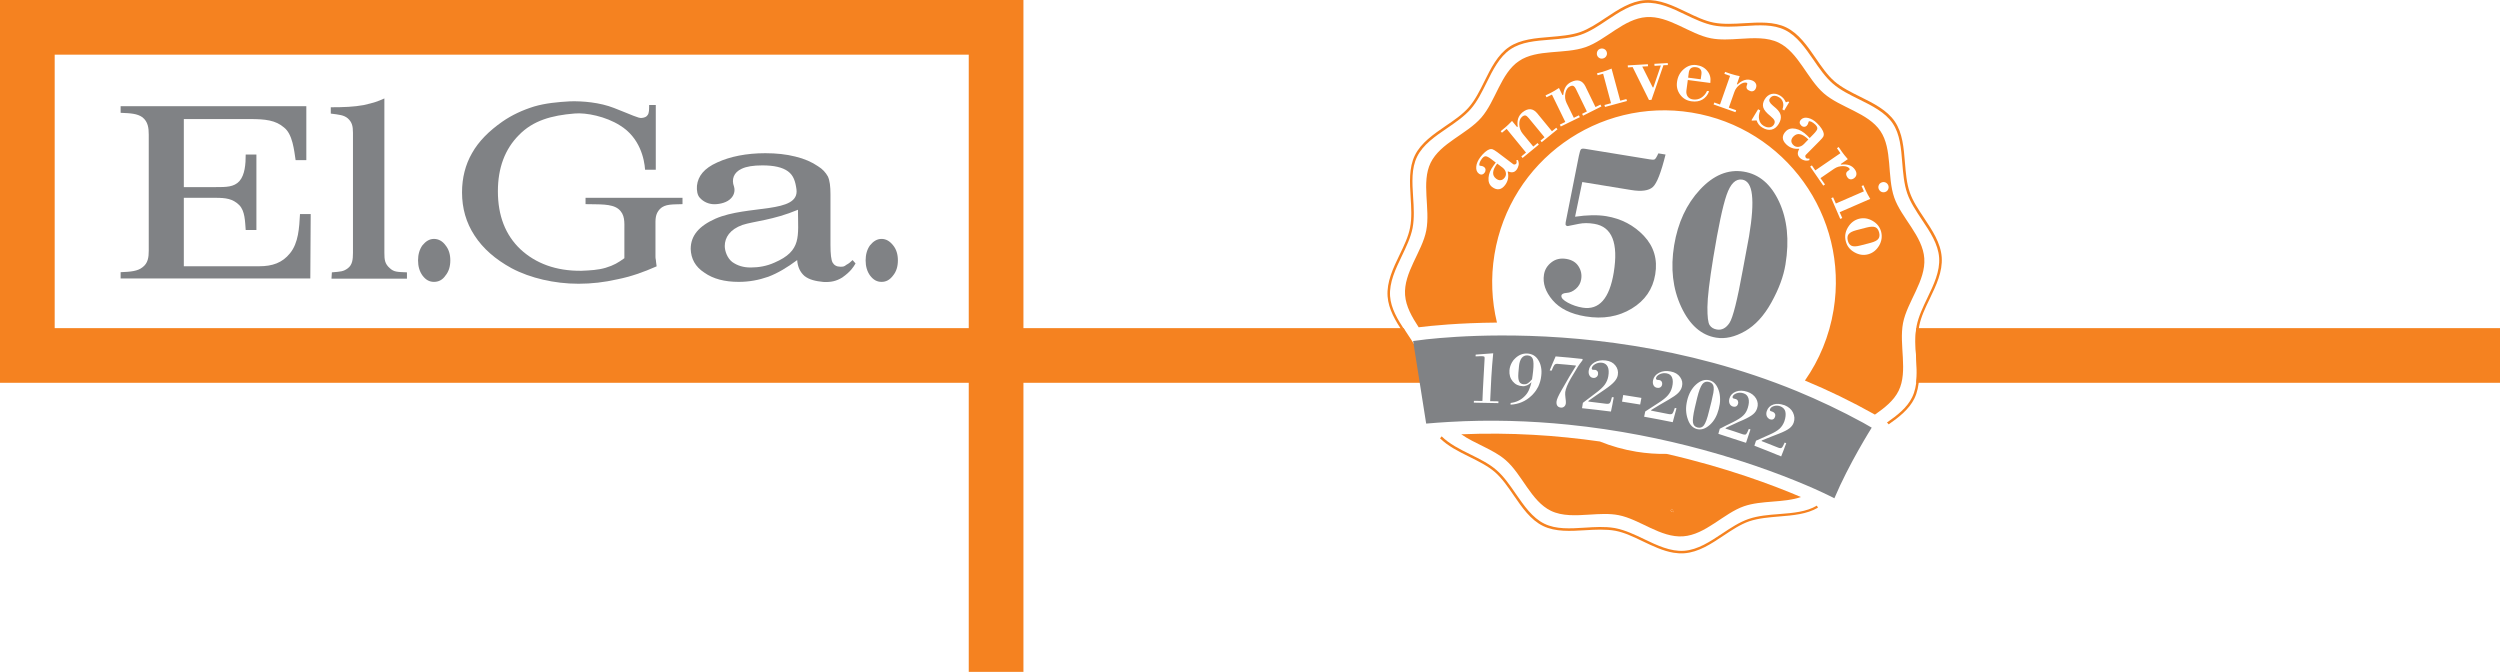 <svg xmlns="http://www.w3.org/2000/svg" viewBox="0 0 320 86"><path d="m182.05 46.17c-.41-1.18-1.16-2.31-1.89-3.41-.17-.25-.33-.51-.5-.76h-48.66v-42h-131v49h124v37h7v-36-1h51.56c-.08-1.01-.21-1.97-.51-2.83zm-58.05-4.17h-117v-35h117z" fill="#f58220"></path><path d="m245.3 42c-.18 1.15-.11 2.4-.03 3.62.07 1.13.14 2.29.01 3.38h74.72v-7z" fill="#f58220"></path><path d="m102.04 33.29c-1.28.95-2.46 1.66-3.69 2.13-1.23.43-2.46.66-3.79.66-1.8 0-3.27-.38-4.4-1.18-1.18-.76-1.71-1.8-1.75-3.03 0-1.7 1.04-2.93 3.17-3.88 4.12-1.8 10.75-.61 10.37-3.74-.14-1.04-.38-1.8-1.09-2.32s-1.8-.76-3.27-.76c-1.18 0-2.04.14-2.65.43-1.04.47-1.33 1.37-.99 2.27.19.62-.05 1.18-.38 1.51-.47.52-1.37.76-2.13.76s-1.42-.33-1.85-.81c-.33-.33-.43-.95-.38-1.56.14-1.23.9-2.22 2.6-2.98 1.66-.76 3.74-1.18 6.15-1.18 1.42 0 2.7.14 3.84.43 1.18.28 2.13.71 2.89 1.23.62.38.99.81 1.28 1.32.24.52.33 1.28.33 2.27v6.49c0 1.18.09 1.94.28 2.27s.52.52.99.52c.33 0 .47 0 .76-.24.43-.24.43-.28.8-.61l.38.43c-.28.47-.62 1.04-1.7 1.8-.76.47-1.47.62-2.42.57-.99-.1-1.8-.28-2.41-.76-.56-.48-.89-1.19-.94-2.04m.1-6.44c-3.17 1.33-5.68 1.47-7.1 1.94-1.61.57-2.27 1.61-2.27 2.7 0 .66.33 1.56.95 2.04.66.47 1.42.71 2.37.71 1.04 0 2.08-.19 3.03-.62 3.54-1.52 3.02-3.36 3.02-6.77" fill="#808285"></path><path d="m84.05 34.09c-1.7.76-3.36 1.33-5.02 1.66-1.66.38-3.31.57-4.97.57-1.61 0-3.12-.19-4.55-.52-1.42-.33-2.79-.81-4.03-1.47-2.08-1.14-3.65-2.51-4.73-4.17-1.09-1.66-1.61-3.5-1.61-5.54 0-1.85.43-3.55 1.28-5.02.85-1.52 2.18-2.84 3.88-4.03 1.23-.85 2.56-1.47 4.07-1.94 1.47-.43 3.03-.57 4.59-.66 1.61-.05 3.83.14 5.63.85 2.32.9 3.12 1.33 3.55 1.28.38-.05.61-.14.76-.38.19-.24.19-.71.19-1.28h.85v8.29h-1.37c-.09-1.37-.66-4.12-3.22-5.68-1.8-1.14-4.31-1.66-5.82-1.52-2.94.24-5.3.9-7.1 2.75-1.8 1.8-2.7 4.21-2.7 7.2 0 3.12.95 5.59 2.89 7.43 1.94 1.8 4.54 2.79 7.81 2.75 1.14-.05 2.13-.1 3.08-.38 1.09-.33 1.61-.66 2.41-1.23v-3.55c0-1.09.1-2.04-.76-2.75-.9-.71-2.51-.57-4.21-.62v-.81h12.41v.81c-1.23.05-2.23-.05-2.89.62-.62.66-.57 1.32-.57 2.18v3.88c0 .14 0 .28.05.47.01.2.05.43.1.81" fill="#808285"></path><path d="m45.18 17c0-.9-.14-1.37-.66-1.85-.52-.43-1.09-.47-2.18-.61v-.81c1.66 0 2.94-.05 4.21-.28 1.42-.33 1.7-.43 2.65-.85v19.75c0 .9.05 1.42.71 1.99.52.47.9.47 2.18.52v.81h-9.66l.05-.81c1.18-.1 1.47-.1 2.04-.52.57-.43.66-1.09.66-1.99zm-29.74 18.65v-.81c1.33-.05 2.18-.14 2.79-.62.71-.52.81-1.28.81-2.13v-14.85c0-.85-.09-1.66-.81-2.23-.66-.47-1.51-.52-2.79-.57v-.85h23.77v6.91h-1.37c-.19-1.23-.38-3.31-1.47-4.17-1.09-.95-2.42-1.09-4.36-1.09h-8.48v8.71h4.03c1.42 0 2.37 0 3.08-.76.71-.81.81-2.18.81-3.41h1.37v9.66h-1.37c-.09-1.14-.09-2.41-.81-3.17-.85-.85-1.75-.95-3.08-.95h-4.03v8.76h9.66c1.66 0 2.94-.43 3.93-1.66 1.09-1.33 1.18-3.27 1.28-5.02h1.37l-.05 8.24h-24.28z" fill="#808285"></path><path d="m53.51 33.33c0-.76.19-1.42.57-1.94.43-.52.9-.81 1.47-.81s1.09.28 1.47.81c.43.52.62 1.18.62 1.94s-.19 1.42-.62 1.94c-.38.57-.9.81-1.47.81s-1.04-.24-1.47-.81c-.38-.52-.57-1.18-.57-1.94" fill="#808285"></path><path d="m110.8 33.33c0-.76.19-1.42.57-1.94.43-.52.9-.81 1.47-.81s1.04.28 1.47.81c.43.52.62 1.18.62 1.94s-.19 1.42-.62 1.94c-.43.57-.9.81-1.47.81s-1.04-.24-1.47-.81c-.38-.52-.57-1.18-.57-1.94" fill="#808285"></path><g fill="#f58220"><path d="m245.66 41.73c.22-1.16.77-2.3 1.35-3.5.82-1.7 1.66-3.46 1.53-5.3s-1.22-3.46-2.26-5.03c-.74-1.11-1.45-2.17-1.83-3.28-.41-1.17-.51-2.53-.62-3.84-.15-1.85-.3-3.76-1.29-5.22-1.01-1.48-2.74-2.34-4.42-3.17-1.17-.58-2.38-1.18-3.3-1.97-.92-.8-1.68-1.91-2.42-2.99-1.06-1.54-2.15-3.13-3.76-3.92-1.58-.77-3.51-.65-5.37-.54-1.31.08-2.67.16-3.89-.07-1.16-.22-2.3-.77-3.51-1.35-1.7-.82-3.46-1.66-5.3-1.53s-3.46 1.21-5.04 2.26c-1.11.74-2.17 1.44-3.28 1.83-1.18.4-2.54.51-3.85.62-1.85.15-3.77.3-5.23 1.28-1.48 1-2.34 2.73-3.17 4.41-.58 1.17-1.18 2.38-1.98 3.3s-1.91 1.68-2.99 2.41c-1.54 1.06-3.14 2.15-3.93 3.76-.77 1.58-.65 3.49-.54 5.35.08 1.31.17 2.67-.07 3.89-.22 1.16-.77 2.3-1.35 3.5-.82 1.7-1.66 3.46-1.53 5.3.12 1.66 1.01 3.14 1.96 4.57.07-.08.15-.16.24-.22-.91-1.38-1.77-2.81-1.88-4.37-.12-1.75.7-3.47 1.5-5.13.56-1.17 1.14-2.38 1.38-3.58.24-1.26.16-2.64.07-3.97-.12-1.89-.23-3.68.51-5.18.75-1.53 2.31-2.6 3.82-3.63 1.09-.75 2.22-1.52 3.05-2.47s1.43-2.18 2.02-3.36c.81-1.64 1.65-3.33 3.06-4.28 1.39-.94 3.18-1.08 5.07-1.23 1.34-.11 2.71-.21 3.93-.63 1.16-.4 2.28-1.14 3.36-1.87 1.54-1.02 3.12-2.08 4.88-2.21 1.76-.12 3.48.7 5.14 1.5 1.17.56 2.39 1.14 3.59 1.38 1.25.25 2.64.16 3.97.08 1.9-.12 3.69-.23 5.2.51 1.53.75 2.6 2.31 3.64 3.81.75 1.09 1.52 2.22 2.48 3.05.95.83 2.18 1.43 3.37 2.02 1.64.81 3.33 1.65 4.29 3.06.94 1.39 1.08 3.17 1.23 5.06.11 1.33.22 2.71.64 3.92.4 1.16 1.15 2.27 1.87 3.36 1.03 1.53 2.09 3.12 2.21 4.87s-.7 3.47-1.5 5.13c-.56 1.17-1.14 2.38-1.38 3.58-.24 1.26-.16 2.64-.07 3.97.12 1.89.23 3.68-.51 5.19-.65 1.33-1.91 2.31-3.22 3.22.08.07.16.15.22.24 1.33-.93 2.61-1.93 3.29-3.31.77-1.58.65-3.5.54-5.35-.07-1.36-.15-2.71.08-3.93"></path><path d="m232.56 64.72c-1.35.8-3.03.94-4.82 1.08-1.33.1-2.71.21-3.93.63-1.16.4-2.28 1.14-3.36 1.86-1.54 1.02-3.12 2.08-4.88 2.21-1.75.12-3.48-.7-5.14-1.5-1.17-.56-2.39-1.14-3.59-1.38-.07-.01-.14-.03-.21-.04-1.2-.2-2.5-.12-3.76-.04-1.9.12-3.69.23-5.2-.51-1.53-.75-2.6-2.31-3.64-3.81-.75-1.09-1.52-2.22-2.48-3.05-.95-.83-2.18-1.43-3.37-2.02-1.32-.65-2.67-1.33-3.65-2.3-.06.09-.13.18-.21.25 1.01 1 2.38 1.69 3.72 2.35 1.17.58 2.38 1.18 3.3 1.97.92.8 1.68 1.91 2.42 2.99 1.06 1.54 2.15 3.14 3.76 3.92 1.59.77 3.51.65 5.37.54 1.31-.08 2.67-.15 3.88.07 1.16.22 2.3.77 3.51 1.35 1.28.61 2.59 1.24 3.94 1.46.45.07.9.1 1.36.07 1.84-.13 3.46-1.21 5.03-2.26 1.11-.74 2.17-1.44 3.28-1.83 1.18-.4 2.54-.51 3.85-.62 1.74-.14 3.54-.29 4.96-1.13-.04-.07-.1-.16-.14-.26"></path><path d="m230.41 17.18c-.31-.07-.59.03-.84.28-.18.18-.27.37-.28.56 0 .2.08.38.26.55.18.18.39.25.65.23.25-.03.48-.14.69-.35l.58-.6c-.39-.38-.75-.61-1.06-.67"></path><path d="m209.46 57.82c-1.64-.27-3.2-.71-4.68-1.31-5.44-.78-11.42-1.19-17.74-.92 1.76 1.23 4.11 1.93 5.68 3.3 2.12 1.84 3.25 5.25 5.79 6.49 1.46.71 3.21.6 4.98.49 1.26-.08 2.53-.16 3.69.07 2.7.52 5.38 2.92 8.26 2.71 2.87-.2 5.19-2.95 7.79-3.85 2.25-.78 5.08-.41 7.29-1.18-3.54-1.51-9.53-3.77-17.18-5.52-1.29.02-2.58-.07-3.88-.28m4.72 7.73c-.01 0-.01 0-.02 0-.1-.02-.22-.08-.32-.16.03-.08.05-.16.08-.25.15.08.28.16.26.41"></path><path d="m246.31 33.07c-.2-2.87-2.95-5.19-3.85-7.79-.93-2.69-.21-6.2-1.77-8.51-1.58-2.34-5.12-2.98-7.24-4.82s-3.25-5.25-5.78-6.49c-1.46-.71-3.21-.6-4.98-.49-1.26.08-2.53.16-3.7-.07-2.7-.52-5.38-2.92-8.26-2.71-2.87.2-5.19 2.95-7.79 3.85-2.69.93-6.2.21-8.51 1.77-2.34 1.58-2.98 5.12-4.82 7.24s-5.25 3.25-6.49 5.79c-1.22 2.5-.02 5.88-.56 8.67-.52 2.7-2.92 5.38-2.71 8.26.11 1.48.89 2.81 1.74 4.12 1.6-.2 5.15-.56 10.02-.6-.67-2.77-.81-5.72-.32-8.71 1.96-11.99 13.26-20.12 25.25-18.17 11.99 1.96 20.12 13.26 18.16 25.25-.55 3.37-1.84 6.43-3.67 9.05 2.99 1.24 5.99 2.69 8.96 4.36 1.25-.87 2.42-1.79 3.04-3.06 1.22-2.5.02-5.88.56-8.67.53-2.71 2.92-5.39 2.72-8.27m-5.83-9.36c.06-.16.18-.28.35-.35s.33-.08.5-.01c.16.06.28.18.36.35.07.17.07.33.01.5-.07.17-.18.29-.35.36s-.33.07-.5.01c-.17-.07-.28-.19-.36-.35-.08-.18-.08-.34-.01-.51m-36-17.18c.09-.16.22-.26.4-.3.17-.05.34-.02.49.06.15.09.26.22.3.4.05.17.02.34-.07.49s-.22.25-.4.3-.34.03-.49-.06-.25-.22-.3-.4c-.03-.17-.01-.34.07-.49m-10.36 15.2c-.13.17-.29.28-.46.31-.18.04-.39 0-.63-.1l-.04.05c.08.32.08.61.03.9-.06.28-.18.55-.37.8-.24.31-.49.49-.77.53s-.58-.05-.88-.28c-.35-.26-.51-.66-.47-1.18.03-.52.26-1.06.66-1.59l.27-.36-.55-.42c-.35-.27-.61-.4-.77-.39s-.31.12-.47.33c-.15.2-.24.38-.29.55s-.04.28.03.33c.01.01.08.02.21.03s.24.06.33.13c.12.09.19.2.2.34.01.13-.03.27-.12.39-.1.14-.22.22-.35.24s-.26-.02-.4-.13c-.25-.19-.35-.48-.32-.87.03-.4.21-.8.52-1.22.2-.26.39-.47.6-.65.2-.18.39-.29.55-.35.15-.05.28-.06.4-.02s.33.16.63.38l2.04 1.54c.05.04.12.05.2.03s.15-.06.19-.12c.03-.04.04-.09.04-.17s-.01-.16-.04-.26l.2-.02c.09.2.13.42.1.64-.05.22-.13.42-.27.61m3.22-3.53-.16-.2.52-.43-2.01-2.44c-.17-.21-.32-.33-.44-.35s-.26.03-.42.16c-.25.21-.38.54-.36.99.01.45.16.84.44 1.19l1.35 1.64.55-.45.16.2-2.08 1.71-.16-.2.6-.49-2.48-3.03-.6.49-.16-.2.56-.46c.11-.09.25-.21.4-.36.16-.15.32-.31.49-.49l.65.79.08-.07c-.06-.41-.04-.76.06-1.05s.28-.54.53-.76c.36-.29.7-.43 1.02-.41s.62.2.9.54l.12.15 1.75 2.13.55-.45.16.2zm5.29-3.39-.12-.24.61-.3-1.38-2.83c-.12-.25-.24-.39-.35-.44s-.26-.03-.44.06c-.3.14-.49.44-.58.87-.09.44-.04.85.15 1.25l.93 1.9.65-.32.12.24-2.44 1.19-.12-.24.7-.34-1.71-3.5-.7.34-.12-.24.66-.32c.13-.06.29-.15.47-.26s.38-.23.59-.37l.45.92.1-.05c.04-.41.14-.75.3-1.01s.39-.47.7-.62c.42-.2.78-.26 1.09-.16s.56.34.75.73l.08.17 1.2 2.46.64-.31.12.24zm2.81-1.12-.07-.25.84-.23-1.01-3.77-.71.19-.07-.25.69-.18c.14-.04.31-.09.52-.17.21-.07.42-.15.65-.25l1.11 4.11.79-.21.07.25zm7.48-5.34-1.53 4.43-.32.02-2.09-4.21-.61.04-.02-.26 2.58-.15.02.26-.74.04 1.34 2.67h.08l.96-2.81-.81.05-.02-.26 1.71-.1.02.26zm4.98 4.4c-.38.22-.84.29-1.37.22-.62-.08-1.1-.36-1.46-.84s-.5-1.03-.41-1.65c.09-.67.37-1.21.86-1.63.48-.42 1.03-.6 1.62-.52s1.05.32 1.39.74c.34.41.47.9.4 1.45l-.01.1-2.88-.38-.18 1.34c-.04.31.02.57.17.78.16.21.38.33.68.37.38.05.73-.02 1.05-.22s.57-.49.74-.87l.27.04c-.19.5-.49.85-.87 1.07m6.57-1.12c-.14.07-.29.08-.45.02-.2-.07-.33-.16-.41-.28-.07-.12-.08-.26-.02-.43l.03-.09c.03-.08.04-.13.03-.17s-.03-.07-.06-.08c-.25-.09-.54-.01-.88.23s-.58.56-.71.94l-.71 2.01.94.33-.09.25-2.8-.99.09-.25.73.26 1.29-3.67-.73-.26.09-.25.69.24c.13.05.3.1.51.15.21.06.43.11.67.15l-.36 1.04.08.03c.3-.28.6-.47.91-.56.3-.09.61-.08.91.03.24.08.41.21.51.39.1.17.11.36.04.57-.06.19-.16.31-.3.39m3.68 2.37c.12-.33.15-.63.07-.9-.08-.28-.24-.49-.49-.64-.26-.16-.5-.22-.7-.19-.21.03-.38.15-.51.37-.14.24-.01.53.4.87.18.15.33.27.43.37.34.31.54.62.59.94s-.04.67-.27 1.05c-.24.39-.54.64-.91.72s-.76 0-1.17-.25c-.19-.11-.34-.24-.46-.39s-.21-.33-.29-.54l-.56.03-.09-.05.85-1.41.27.16c-.17.42-.22.81-.14 1.16.07.35.26.61.55.79.28.17.54.24.79.21.24-.03.43-.15.56-.37.1-.17.12-.34.06-.5-.07-.16-.24-.35-.51-.57-.51-.41-.82-.77-.92-1.1-.1-.32-.04-.67.18-1.04s.51-.6.87-.69.73-.02 1.11.21c.16.1.3.21.42.35s.22.31.31.51l.3-.11.13.08-.64 1.07zm2.79 6.52c-.22-.06-.41-.17-.57-.33-.15-.15-.24-.32-.25-.5s.05-.38.18-.61l-.04-.04c-.32.03-.62 0-.89-.1-.27-.09-.52-.26-.75-.48-.28-.28-.42-.55-.42-.84 0-.28.13-.56.4-.83.31-.31.72-.41 1.23-.31.52.11 1.01.4 1.49.87l.32.32.49-.5c.31-.32.48-.56.49-.71.01-.16-.08-.33-.27-.52-.18-.17-.35-.29-.51-.36s-.27-.08-.33-.02c-.01.01-.03.07-.06.2-.03.12-.09.23-.17.31-.1.11-.22.16-.36.16-.13 0-.26-.06-.37-.17-.12-.12-.19-.25-.19-.38s.06-.26.18-.38c.22-.22.52-.29.91-.2s.77.31 1.14.68c.23.22.42.45.57.68s.24.42.27.59c.03.15.02.28-.03.4s-.21.31-.47.57l-1.8 1.82c-.04.04-.06.11-.05.19s.04.15.1.2c.03.03.09.06.17.07.07.01.16.01.26 0l-.01.2c-.23.08-.45.08-.66.02m2.66 3.09-.22.15-1.68-2.44.22-.15.44.64 3.21-2.2-.44-.64.22-.15.41.6c.08.12.19.26.32.43s.28.34.44.52l-.91.63.05.07c.41-.05.77-.02 1.06.08.3.11.54.3.72.57.14.21.2.41.18.61s-.13.36-.31.49c-.16.11-.31.15-.46.13s-.28-.1-.38-.25c-.12-.17-.17-.33-.16-.47s.09-.26.23-.35l.08-.06c.07-.05.11-.09.13-.12.02-.04.02-.07 0-.1-.15-.22-.43-.33-.85-.34-.42 0-.79.11-1.13.34l-1.75 1.2zm1.95 4.41-1.15-2.66.24-.1.35.79 3.59-1.56-.3-.68.24-.1.29.66c.06.13.14.3.24.49s.21.39.34.6l-3.91 1.7.33.75zm4.97 3.43c-.34.57-.81.94-1.4 1.1-.6.16-1.18.07-1.76-.26s-.95-.8-1.1-1.41c-.16-.61-.07-1.2.27-1.77s.81-.94 1.4-1.1c.6-.16 1.19-.07 1.76.26.58.33.94.8 1.1 1.41.15.61.06 1.2-.27 1.77"></path><path d="m192.31 21.44-.67-.5c-.33.44-.5.82-.52 1.14s.11.58.38.79c.2.15.4.22.59.19.19-.02.36-.13.51-.33s.2-.42.14-.67c-.05-.23-.2-.44-.43-.62"></path><path d="m217.78 9.53c.04-.28 0-.5-.12-.65-.11-.15-.31-.25-.58-.28s-.48.01-.64.13c-.15.12-.25.32-.28.6l-.08.61 1.61.21z"></path><path d="m240.03 29.08c-.24-.1-.6-.08-1.09.04l-1.35.35c-.48.13-.8.29-.96.5-.16.2-.2.48-.11.83s.26.57.5.67.61.08 1.08-.04l1.35-.35c.48-.13.81-.29.97-.5.16-.2.2-.48.11-.82-.09-.35-.26-.58-.5-.68"></path></g><path d="m195.5 45.49c-.3-.01-.54.1-.73.34-.18.24-.3.59-.34 1.05-.03.29-.06.59-.08.88v.03c-.04.48 0 .83.11 1.05s.31.33.6.35c.08 0 .16-.01.24-.02.08-.02.17-.05.25-.1.15-.09.33-.26.55-.52.02-.15.04-.31.07-.48s.04-.37.07-.58c.08-.74.06-1.26-.04-1.54s-.35-.45-.7-.46" fill="#808285"></path><path d="m219.31 50.28c.06-.31.06-.56.04-.73-.04-.34-.23-.57-.58-.66-.36-.1-.64 0-.86.27-.11.14-.22.36-.34.65-.11.3-.23.68-.34 1.14-.1.41-.2.82-.29 1.23-.11.46-.18.85-.22 1.17s-.05.56-.02.73c.05.34.24.55.58.64.33.08.61 0 .82-.28.1-.14.21-.35.32-.65s.22-.68.33-1.14c.1-.41.21-.81.31-1.22.11-.45.19-.84.25-1.15" fill="#808285"></path><path d="m238.48 54.11c-2.82-1.54-5.66-2.88-8.49-4.05-14.43-5.92-28.54-7.15-37.9-7.12-4.31.01-7.61.29-9.48.49-1.12.13-1.73.22-1.73.22l1.67 10.57c.97-.09 1.92-.15 2.88-.21 5.35-.32 10.47-.14 15.26.34 6.44.65 12.26 1.86 17.21 3.2 6.55 1.77 11.55 3.78 14.36 5.02 1.65.74 2.54 1.21 2.54 1.21 1.86-4.42 4.78-9.04 4.78-9.04-.35-.21-.72-.42-1.1-.63m-47.59-5.83c-.05 1.02-.1 2.05-.15 3.07.35.01.7.01 1.06.02 0 .07-.01.15-.01.23-1.06-.02-2.1-.04-3.14-.06 0-.07 0-.15.01-.23.36 0 .73.01 1.09.01.03-.9.08-1.81.13-2.72.04-.91.09-1.81.15-2.7.01-.14-.01-.23-.06-.26-.06-.04-.22-.05-.46-.05-.16 0-.31.01-.46.02-.06 0-.12.01-.18 0 .01-.07.01-.14.02-.22.74-.06 1.48-.12 2.24-.17-.1 1.01-.18 2.04-.24 3.06m6.36-1.29c.07.33.08.7.03 1.11-.05.5-.19.97-.39 1.4-.16.32-.36.62-.61.89-.08.09-.16.19-.26.27-.73.7-1.63 1.08-2.67 1.14 0-.07 0-.14.01-.22.71-.09 1.3-.37 1.76-.83.23-.22.43-.49.57-.8.02-.06.05-.12.07-.18.11-.26.2-.54.27-.85-.18.18-.37.32-.55.4l-.04.01c-.17.07-.35.12-.54.1-.52-.02-.94-.22-1.26-.6-.33-.39-.47-.86-.43-1.43.03-.38.15-.72.33-1.03.11-.19.24-.36.41-.51.45-.43.96-.63 1.52-.61.63.03 1.1.3 1.42.82.19.29.3.59.36.92m3.32 2.44c-.12.3-.19.55-.22.75-.02.19-.01.43.03.74.05.32.06.54.05.68-.02.2-.1.35-.21.44-.11.1-.26.15-.43.13-.2-.02-.35-.09-.45-.23s-.13-.33-.1-.57c.03-.25.23-.72.63-1.41.11-.18.19-.33.25-.43.26-.44.51-.89.77-1.34.27-.44.54-.89.81-1.32.01-.03.01-.06.02-.08-.8-.08-1.6-.16-2.4-.22-.14-.01-.26.04-.35.13-.09.1-.21.35-.36.74-.08-.01-.17-.01-.25-.02.12-.29.24-.6.37-.9s.26-.6.39-.9c1.15.09 2.3.2 3.46.33-.01.06-.02.11-.03.18-.09.11-.2.26-.34.45s-.31.45-.5.79c-.22.36-.44.71-.65 1.08-.2.35-.36.67-.49.98m5.01 2.25c.23.03.39 0 .47-.09.09-.09.18-.34.28-.76.08.01.16.02.23.03-.07.3-.11.61-.17.91-.07.3-.12.61-.19.91-1.24-.16-2.46-.3-3.7-.43.04-.24.07-.46.11-.69.52-.4 1.05-.81 1.58-1.2.57-.42.97-.78 1.21-1.11.23-.32.39-.68.46-1.08.09-.51.07-.92-.07-1.22-.14-.29-.38-.47-.72-.52-.32-.04-.61.02-.88.17-.27.16-.41.33-.45.53-.01.05.01.1.04.14.02.04.06.06.09.06.03.01.09.01.16.01h.14c.14.02.24.09.31.19s.09.23.07.39c-.03.15-.1.27-.22.35-.11.09-.25.12-.41.1-.21-.02-.36-.13-.46-.3-.11-.18-.14-.39-.1-.65.06-.43.31-.78.71-1.02.41-.25.91-.33 1.47-.26.54.07.95.28 1.23.64.28.35.39.76.31 1.22-.05.31-.21.59-.45.86-.23.26-.62.59-1.19.98-.36.24-.72.49-1.07.73-.35.25-.7.49-1.05.74 0 .03-.01.06-.01.09.77.1 1.52.18 2.27.28m2.04-.27c.05-.28.1-.56.15-.85.77.12 1.55.24 2.33.37-.06.28-.1.56-.16.85-.78-.13-1.55-.25-2.32-.37m5.96 1.59c.23.04.38.03.47-.05.09-.09.2-.33.33-.74.07.02.13.03.21.05-.09.29-.15.59-.24.89-.08.3-.15.6-.24.89-1.22-.25-2.44-.48-3.66-.7.05-.22.1-.45.14-.67.54-.36 1.1-.71 1.65-1.07.59-.37 1.01-.71 1.26-1.01.26-.3.43-.65.53-1.04.12-.5.12-.91 0-1.21-.11-.3-.35-.49-.7-.55-.32-.06-.62-.02-.89.11-.28.14-.44.31-.47.5-.02.05 0 .09.03.14.02.03.05.06.1.08.03 0 .08.01.14.01.07.01.12.02.16.02.13.02.23.1.3.2.06.11.08.24.05.39s-.11.26-.23.34c-.12.07-.26.09-.42.06-.21-.04-.36-.15-.45-.33s-.11-.39-.06-.64c.09-.42.35-.74.78-.96.42-.22.92-.28 1.48-.16.54.1.94.34 1.2.71.27.37.35.78.24 1.22-.07.3-.24.57-.48.82-.24.24-.67.54-1.26.88-.36.21-.74.43-1.11.64-.36.22-.71.44-1.08.66-.01.03-.01.05-.02.08.74.14 1.49.29 2.24.44m3.63 1.92c-.54-.14-.94-.56-1.17-1.26-.13-.36-.2-.73-.22-1.12-.02-.4.03-.81.13-1.25s.25-.83.44-1.18c.19-.34.43-.65.71-.9.57-.51 1.15-.68 1.72-.53.56.15.94.59 1.18 1.31.12.36.17.73.17 1.13.01.39-.06.8-.17 1.24-.11.42-.26.81-.45 1.15s-.43.64-.7.88c-.56.5-1.1.67-1.64.53m6.28 1.76c-.5-.17-1.02-.33-1.52-.49-.68-.22-1.34-.45-2.02-.66.07-.22.13-.44.18-.65.56-.29 1.13-.58 1.7-.85.6-.3 1.04-.58 1.31-.85.28-.26.46-.6.58-.98.15-.49.18-.89.08-1.22-.1-.32-.3-.54-.64-.64-.31-.1-.6-.1-.88 0s-.45.25-.51.44c-.01.04-.01.09.02.14.02.04.05.07.09.08.03.02.08.02.14.04s.11.03.15.04c.13.04.23.11.28.24.05.11.06.25.01.39-.05.15-.13.25-.25.31-.11.05-.26.06-.42.01-.19-.06-.33-.19-.41-.38-.08-.2-.08-.41-.01-.65.11-.41.4-.71.82-.87.43-.17.93-.16 1.47.02.51.17.88.46 1.12.86.23.4.28.83.13 1.26-.09.29-.26.55-.52.76-.25.21-.68.46-1.28.73-.38.16-.76.32-1.12.5-.37.17-.75.34-1.1.52-.01.03-.01.05-.02.08.72.23 1.44.46 2.15.71.06.02.09.02.14.04.14.03.26.03.32-.02.05-.03.11-.13.18-.26.06-.11.12-.25.19-.43.06.02.14.05.21.07-.02.06-.04.11-.06.18-.07.23-.15.46-.23.69-.08.28-.18.56-.28.84m6.1-2.58c-.1.29-.29.53-.55.73s-.68.42-1.29.66c-.37.15-.76.29-1.13.44s-.74.3-1.11.45c-.01.03-.01.05-.02.08.7.27 1.4.55 2.1.83.21.09.37.09.46.03s.23-.29.39-.67c.07.03.12.05.2.08-.12.28-.21.56-.32.85-.11.28-.21.56-.33.84-1.14-.47-2.28-.92-3.43-1.37.07-.21.15-.42.21-.64.57-.26 1.13-.51 1.7-.76.6-.26 1.05-.53 1.32-.78s.47-.57.61-.94c.16-.48.2-.89.13-1.22-.06-.27-.22-.47-.46-.61-.05-.03-.09-.05-.15-.08-.3-.12-.59-.13-.86-.04-.28.08-.44.23-.5.41-.02.05-.02.09 0 .14.01.04.04.08.09.09.03.02.07.02.14.05.05.02.11.03.14.05.1.04.18.11.23.19.01.02.03.04.04.06.05.11.05.25 0 .4-.05.14-.13.24-.25.3-.11.05-.26.05-.41 0-.07-.03-.11-.07-.17-.11-.1-.08-.18-.17-.23-.3-.07-.2-.07-.41.01-.65.14-.41.42-.69.84-.83s.87-.1 1.36.07c.03.01.05.01.08.02.51.21.86.51 1.07.93.21.44.24.87.09 1.3" fill="#808285"></path><path d="m210.42 30.19c-1.29-1.36-2.89-2.2-4.82-2.52-1.1-.18-2.43-.16-3.99.07l.92-4.44 6.25 1.02c1.33.22 2.26.09 2.78-.38s1.06-1.86 1.63-4.16l-.92-.15c-.22.48-.38.74-.5.78s-.31.04-.59-.01l-8.28-1.35c-.29-.05-.48-.02-.55.08-.08.1-.16.38-.26.85l-1.6 8.05c-.08.35-.11.58-.1.7.01.11.1.18.27.21l1.44-.29c.59-.12 1.24-.12 1.96 0 2.28.37 3.11 2.45 2.5 6.23-.55 3.34-1.88 4.84-3.99 4.5-.67-.11-1.3-.32-1.89-.64s-.86-.61-.82-.9c.03-.21.26-.32.67-.35.42-.02.81-.2 1.18-.52s.6-.73.68-1.21c.1-.6-.01-1.16-.34-1.67-.32-.51-.84-.83-1.56-.95-.74-.12-1.38.02-1.91.44-.53.41-.85.93-.95 1.57-.18 1.1.18 2.19 1.1 3.27.91 1.07 2.31 1.77 4.21 2.08 2.25.37 4.22.03 5.92-1s2.7-2.49 3.01-4.38c.32-1.92-.17-3.56-1.45-4.93" fill="#808285"></path><path d="m219.67 43.22c1.16.19 2.39-.09 3.69-.83s2.43-1.96 3.38-3.68c.95-1.71 1.55-3.33 1.8-4.86.51-3.11.23-5.79-.82-8.04s-2.56-3.52-4.52-3.84c-2-.33-3.87.44-5.6 2.3s-2.83 4.23-3.31 7.13c-.48 2.93-.18 5.55.9 7.87s2.57 3.64 4.48 3.95m1.33-18.26c.5-1.45 1.16-2.1 2-1.97.7.11 1.12.77 1.25 1.95.14 1.19.02 2.96-.37 5.3l-.8 4.3c-.7 3.87-1.27 6.14-1.71 6.8s-.98.94-1.6.84c-.43-.07-.74-.26-.94-.57s-.29-1.08-.28-2.31.26-3.34.75-6.33c.64-3.89 1.2-6.56 1.7-8.01" fill="#808285"></path><path d="m214.17 65.55h.02c.02-.25-.11-.33-.26-.41-.03.08-.05.16-.08.25.1.08.22.14.32.16" fill="#f58220"></path></svg>